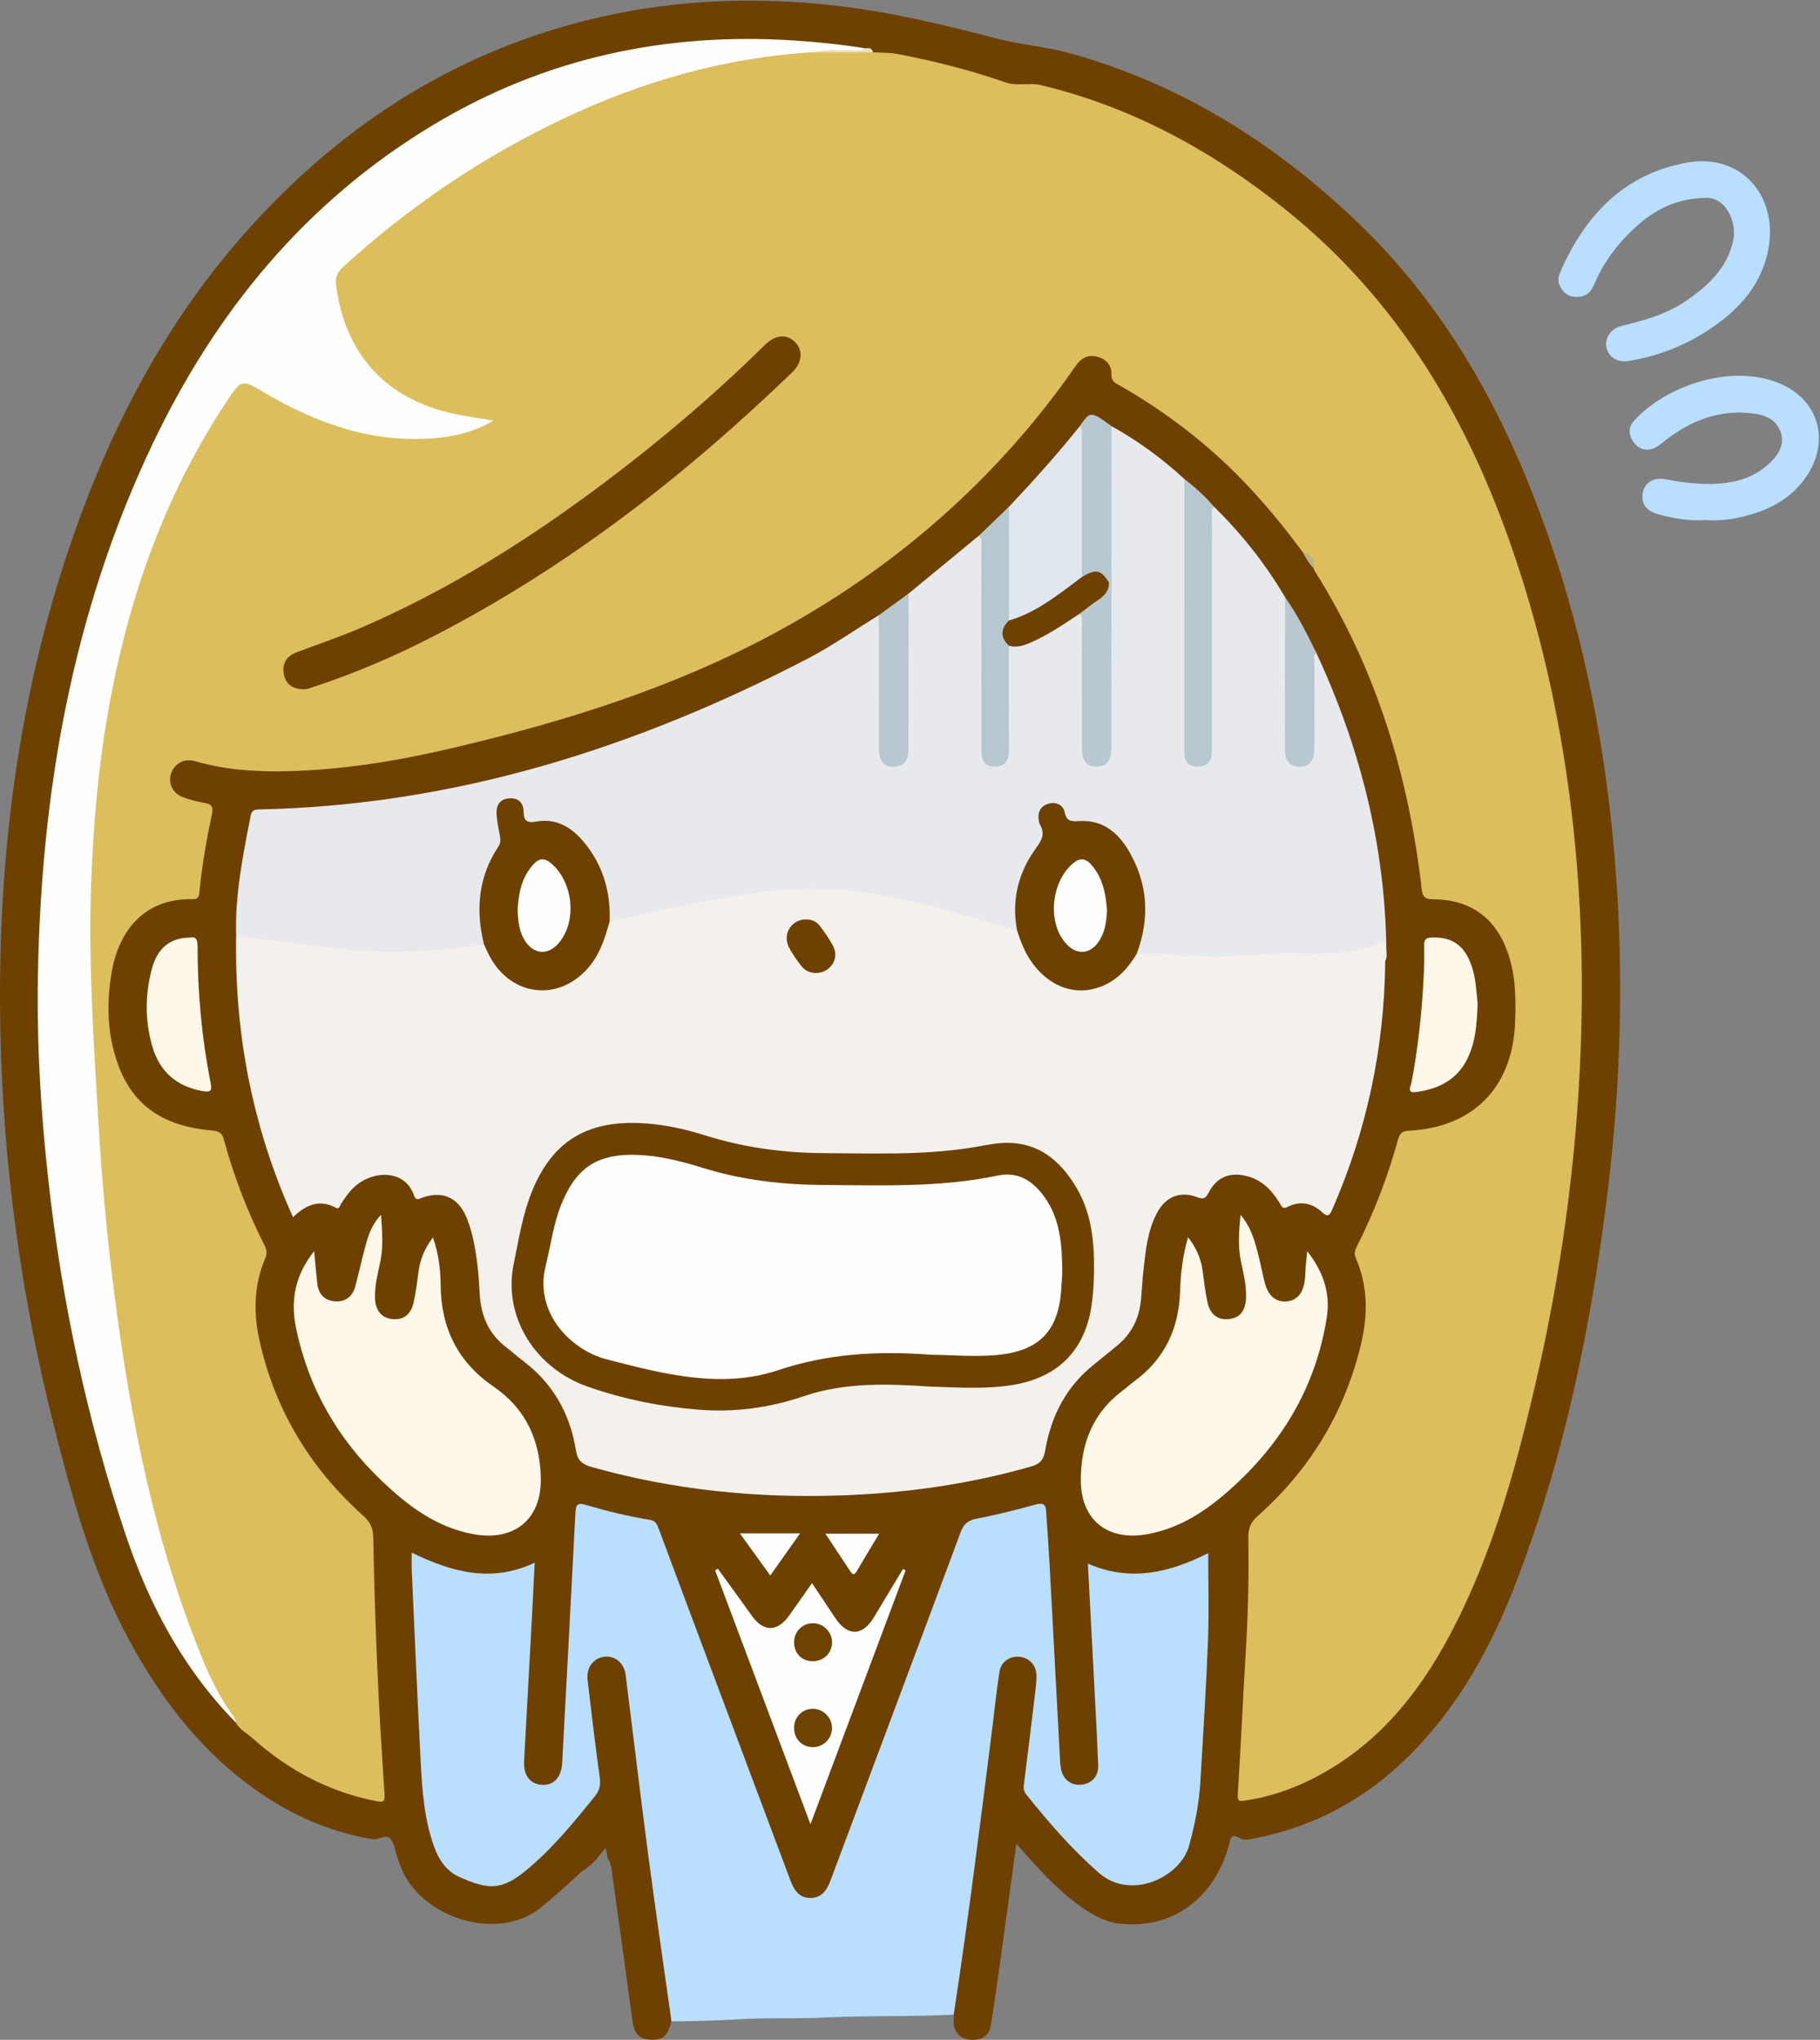 <?xml version="1.0" encoding="UTF-8"?>
<!DOCTYPE svg PUBLIC "-//W3C//DTD SVG 1.1//EN" "http://www.w3.org/Graphics/SVG/1.1/DTD/svg11.dtd">
<svg version="1.1" xmlns="http://www.w3.org/2000/svg" xmlns:xlink="http://www.w3.org/1999/xlink" x="0" y="0" width="798" height="894" viewBox="0, 0, 798, 894">
  <rect x="0" y="0" width="798" height="894" fill="#808080" stroke="none"/>
  <defs>
    <clipPath id="Clip_1">
      <path d="M-0,0.28 L797.518,0.28 L797.518,893.94 L-0,893.94 z"/>
    </clipPath>
    <clipPath id="Clip_2">
      <path d="M-0,0.28 L797.518,0.28 L797.518,893.94 L-0,893.94 z"/>
    </clipPath>
  </defs>
  <g id="Layer_1">
    <g clip-path="url(#Clip_1)">
      <path d="M294.412,885.911 C292.563,892.72 290.629,894.315 284.558,893.87 C279.006,893.463 277.825,889.547 277.201,884.914 C274.25,863.02 271.185,841.142 268.137,819.262 C267.977,818.119 267.605,817.005 267.332,815.878 C265.758,814.35 266.457,812.116 265.425,809.932 C262.402,813.717 259.72,817.644 255.441,819.861 C249.474,825.408 243.486,830.895 237.132,836.041 C217.994,851.54 183.92,840.327 175.6,817.886 C175.138,816.64 174.698,815.385 174.27,814.126 C173.365,811.46 173.017,808.4 171.447,806.214 C169.343,803.284 166.311,806.563 163.554,806.104 C146.727,803.3 131.265,797.068 117.036,787.807 C90.233,770.362 71.232,746.051 56.3,718.211 C40.444,688.649 31.64,656.586 23.497,624.364 C9.178,567.699 1.334,510.139 0.157,451.64 C-1.317,378.32 7.451,306.543 31.399,236.986 C49.059,185.688 74.049,138.517 110.941,98.205 C152.472,52.823 202.374,21.424 262.716,7.589 C297.457,-0.376 332.534,-1.52 367.886,2.65 C391.421,5.425 414.309,10.997 437.199,16.935 C447.73,19.667 458.795,20.46 469.374,23.405 C517.413,36.779 558.277,62.343 594.224,96.448 C634.305,134.476 659.943,181.322 678.109,232.784 C695.212,281.237 704.728,331.225 708.49,382.409 C711.857,428.22 710.656,473.924 705.225,519.484 C698.079,579.428 686.16,638.34 664.239,694.822 C653.448,722.626 639.095,748.418 617.663,769.683 C598.991,788.211 576.836,800.316 550.99,805.53 C548.52,806.028 545.682,806.879 543.627,805.651 C539.612,803.252 539.647,805.813 538.914,808.489 C532.355,832.44 513.549,845.806 490.544,843.032 C485.275,842.397 480.696,840.119 476.347,837.3 C465.891,830.521 457.526,821.47 449.335,812.239 C448.263,811.032 447.182,809.833 445.628,808.097 C443.129,826.383 440.757,843.95 438.317,861.507 C437.103,870.241 435.845,878.969 434.444,887.674 C433.858,891.313 431.701,893.518 427.777,893.918 C423.699,894.334 420.55,893.216 418.717,889.372 C417.739,887.321 418.366,885.098 418.171,882.961 C416.949,881.307 417.344,879.484 417.601,877.665 C423.229,837.92 428.516,798.129 433.485,758.297 C434.351,751.356 435.076,744.399 435.929,737.456 C436.132,735.8 436.298,734.144 436.761,732.536 C438.204,727.516 442.26,724.525 447.086,724.917 C452.071,725.322 455.355,728.734 455.641,734.276 C456.072,742.654 454.089,750.831 453.232,759.102 C452.511,766.058 451.457,772.976 450.699,779.93 C450.42,782.485 450.584,784.936 452.319,787.025 C461.674,798.291 470.949,809.509 482.165,819.184 C496.432,831.489 516.06,821.106 519.996,808.115 C522.634,799.41 524.293,790.585 524.749,781.63 C525.832,760.364 527.314,739.119 528.144,717.834 C528.534,707.849 528.808,697.875 528.861,687.891 C528.884,683.502 528.394,683.281 524.213,684.883 C521.258,686.016 518.359,687.296 515.332,688.239 C504.938,691.478 494.501,692.495 483.861,689.28 C479.108,687.844 478.505,688.229 478.834,693.239 C479.335,700.879 479.646,708.524 480.038,716.167 C481.002,734.939 482.729,753.673 482.73,772.49 C482.731,774.663 482.649,776.842 481.404,778.755 C479.431,781.789 476.676,783.308 473.006,783.211 C469.081,783.107 466.414,781.111 464.682,777.772 C463.516,775.524 462.998,773.038 462.999,770.523 C463,754.868 461.452,739.285 460.765,723.662 C459.924,704.556 458.543,685.47 457.774,666.353 C457.566,661.183 456.461,660.505 451.576,661.792 C444.645,663.618 437.712,665.481 430.628,666.561 C425.945,667.275 423.492,669.705 421.838,674.131 C403.231,723.915 384.605,773.691 365.892,823.435 C365.481,824.527 365.121,825.64 364.632,826.699 C362.887,830.477 360.042,832.836 355.8,833.055 C351.482,833.278 348.49,831.05 346.619,827.335 C343.689,821.517 341.751,815.293 339.461,809.216 C322.483,764.16 305.687,719.035 288.737,673.968 C287.068,669.529 284.633,667.366 279.913,666.615 C272.852,665.492 265.919,663.578 258.987,661.755 C254.69,660.625 253.972,661.198 253.809,665.62 C253.052,686.234 251.698,706.82 250.582,727.413 C249.745,742.85 249.572,758.35 247.696,773.725 C246.689,781.98 239.451,786.016 233.009,781.965 C229.444,779.723 227.791,776.15 228.148,772.139 C229.402,758.049 229.39,743.892 230.657,729.801 C231.326,722.355 231.184,714.848 231.822,707.373 C232.274,702.083 231.985,696.73 232.82,691.438 C233.185,689.124 232.778,687.332 229.63,688.462 C215.25,693.623 201.424,691.08 187.804,685.428 C181.933,682.992 181.25,683.56 182.217,690.033 C182.687,693.184 182.798,696.331 182.79,699.498 C182.741,719.484 184.393,739.387 185.527,759.321 C186.161,770.454 186.363,781.607 187.854,792.675 C188.611,798.303 190.216,803.72 191.779,809.178 C195.229,821.228 215.191,830.834 228.036,819.967 C240.081,809.778 250.33,798.036 260.078,785.765 C261.519,783.95 261.644,781.856 261.355,779.601 C259.64,766.222 258.201,752.809 256.472,739.431 C256.28,737.944 256.001,736.468 256.079,734.96 C256.341,729.889 260.233,725.425 264.869,724.874 C269.278,724.35 273.846,727.62 275.262,732.532 C276.749,737.685 276.857,743.065 277.5,748.348 C282.778,791.667 288.508,834.926 294.6,878.138 C294.959,880.681 296.101,883.366 294.412,885.911" fill="#6E4100"/>
    </g>
    <path d="M294.412,885.911 C291.056,862.016 287.54,838.143 284.385,814.222 C280.86,787.495 277.682,760.722 274.305,733.975 C273.665,728.906 269.657,725.582 265.096,726.084 C260.308,726.611 256.991,730.845 257.609,736.128 C259.291,750.507 261.016,764.884 262.98,779.227 C263.425,782.478 262.813,784.833 260.744,787.383 C251.402,798.9 242.061,810.399 230.522,819.86 C220.174,828.345 214.271,828.524 201.138,822.481 C195.593,819.929 192.389,815.024 190.33,809.32 C185.97,797.242 185.103,784.602 184.445,771.978 C182.999,744.226 181.818,716.46 180.558,688.699 C180.446,686.229 180.543,683.749 180.543,680.488 C198.055,689.027 215.518,693.831 234.44,684.893 C234.031,693.066 233.676,700.662 233.266,708.255 C232.127,729.359 230.971,750.463 229.808,771.567 C229.455,777.966 232.253,781.872 237.506,782.234 C242.771,782.597 246.148,778.997 246.487,772.664 C248.444,736.105 250.439,699.548 252.301,662.985 C252.487,659.326 253.327,658.482 257.084,659.6 C266.162,662.303 275.383,664.546 284.753,666.079 C286.618,666.385 287.712,667.054 288.522,669.229 C307.73,720.77 327.121,772.243 346.42,823.751 C348.039,828.072 350.098,831.817 355.307,831.819 C360.473,831.821 362.639,828.218 364.273,823.843 C383.228,773.09 402.309,722.383 421.173,671.596 C422.586,667.793 424.507,666.284 428.442,665.541 C437.089,663.909 445.643,661.714 454.135,659.384 C457.222,658.537 458.479,659.174 458.679,662.238 C459.178,669.863 459.755,677.484 460.17,685.114 C461.735,713.864 463.247,742.617 464.788,771.368 C464.851,772.529 464.944,773.695 465.131,774.841 C465.933,779.769 469.428,782.598 474.129,782.174 C478.599,781.771 481.696,778.541 481.515,773.738 C481.049,761.432 480.346,749.134 479.708,736.835 C478.83,719.903 477.924,702.972 476.991,685.291 C495.971,693.579 513.298,689.011 529.748,680.69 C529.748,693.674 530.147,706.297 529.658,718.885 C528.849,739.668 527.542,760.433 526.291,781.197 C525.719,790.681 523.864,799.927 521.3,809.127 C517.553,822.571 495.923,833.232 481.725,820.763 C469.876,810.357 459.673,798.605 449.9,786.363 C448.714,784.878 448.751,783.486 448.974,781.746 C450.728,768.043 452.383,754.327 454.028,740.61 C454.285,738.464 454.507,736.289 454.453,734.134 C454.343,729.784 451.288,726.586 447.046,726.121 C442.946,725.672 438.963,728.244 438.266,732.536 C437.039,740.086 436.284,747.713 435.332,755.307 C429.987,797.909 424.66,840.513 418.171,882.961 C399.616,883.951 381.01,883.286 362.48,884.202 C349.042,884.866 335.609,884.201 322.22,885.081 C312.946,885.69 303.686,885.806 294.412,885.911" fill="#B9DEFE"/>
    <g clip-path="url(#Clip_2)">
      <path d="M746.997,86.75 C734.805,87.233 726.092,91.762 718.383,98.453 C709.844,105.863 703.161,114.683 698.74,125.164 C697.317,128.537 694.842,130.263 690.93,130.134 C687.414,130.019 685.423,128.237 684.002,125.353 C683.052,123.427 683.126,121.509 683.968,119.569 C694.86,94.502 711.968,76.187 739.856,71.236 C764.071,66.937 781.02,87.068 774.768,111.927 C771.017,126.846 760.798,137.084 748.398,145.102 C737.997,151.827 726.461,156.176 714.153,158.202 C709.363,158.99 705.445,156.71 704.429,152.627 C703.384,148.428 706.128,144.061 710.77,142.911 C720.638,140.465 730.458,137.856 738.995,132.06 C748.805,125.399 757.32,117.608 759.978,105.307 C761.693,97.367 756.576,85.688 746.997,86.75" fill="#B9DEFE"/>
      <path d="M747.513,227.96 C740.635,228.375 733.929,227.27 727.335,225.484 C721.671,223.95 719.429,220.719 720.327,215.847 C721.095,211.682 724.913,209.027 730.36,210.059 C738.25,211.554 746.13,212.551 754.12,211.92 C761.874,211.308 769.13,209.032 775.071,203.733 C779.495,199.786 782.948,194.986 780.562,188.865 C778.216,182.847 772.337,181.492 766.566,180.998 C751.737,179.729 739.335,185.432 728.152,194.639 C723.061,198.831 717.631,197.456 715.147,191.795 C713.885,188.921 714.646,186.359 716.432,184.409 C731.019,168.483 760.039,159.147 780.848,168.275 C797.199,175.447 802.249,192.587 792.741,207.758 C785.627,219.108 774.478,224.258 761.888,226.952 C757.145,227.966 752.344,228.207 747.513,227.96" fill="#B9DEFE"/>
    </g>
    <path d="M382.715,22.914 C386.343,23.148 390.045,23.001 393.588,23.682 C409.602,26.758 425.423,30.71 440.813,36.095 C446.09,37.941 451.232,36.07 456.51,37.338 C496.804,47.024 532.021,66.411 564.097,92.207 C613.686,132.088 644.148,184.493 664.169,243.846 C676.922,281.654 685.103,320.426 689.56,360.071 C693.29,393.241 694.321,426.493 693.068,459.779 C691.187,509.751 684.33,559.113 672.942,607.822 C665.095,641.383 656.044,674.587 641.12,705.824 C627.797,733.709 610.731,758.669 583.574,775.097 C571.95,782.13 559.507,787.144 545.956,789.135 C543.669,789.471 542.518,789.728 542.724,786.447 C544.113,764.367 545.112,742.263 546.428,720.177 C547.349,704.708 547.561,689.229 547.354,673.749 C547.299,669.704 548.527,667.014 551.536,664.345 C574.35,644.105 589.449,619.188 596.666,589.473 C599.822,576.482 599.835,563.799 594.483,551.384 C593.65,549.453 594.086,547.954 594.958,546.237 C602.585,531.204 608.557,515.519 613.018,499.275 C613.782,496.494 615.065,495.697 617.856,495.553 C645.951,494.104 663.183,476.533 664.3,448.334 C664.703,438.163 664.637,428.047 661.347,418.205 C656.115,402.552 645.012,394.235 628.5,394.141 C625.269,394.122 623.787,393.388 623.388,389.895 C617.694,339.995 603.415,292.957 576.42,250.207 C576.25,249.937 576.219,249.58 576.122,249.263 C575.194,246.351 573.975,243.635 571.183,241.988 C558.11,224.247 543.666,207.769 526.66,193.649 C515.359,184.266 503.321,175.954 490.54,168.72 C488.783,167.726 487.221,166.931 487.338,164.3 C487.525,160.102 485.101,157.435 481.125,156.341 C477.017,155.21 473.933,157.051 471.689,160.303 C465.729,168.944 459.402,177.295 452.698,185.374 C421.035,223.531 383.116,254.027 339.55,277.522 C294.978,301.56 247.092,316.44 198.04,327.927 C174.2,333.51 150.097,337.454 125.538,338.017 C111.999,338.328 98.614,337.396 85.519,333.601 C80.668,332.195 76.39,334.637 74.927,339.307 C73.672,343.316 75.758,347.71 80.117,349.355 C83.209,350.522 86.475,351.352 89.735,351.912 C93.019,352.476 93.595,353.845 92.902,357.042 C90.472,368.252 88.535,379.564 87.435,390.993 C87.248,392.944 86.855,394.128 84.59,394.078 C62.151,393.582 51.791,409.346 48.954,426.12 C46.844,438.588 46.929,451.01 50.613,463.167 C56.722,483.328 70.159,493.555 93.115,495.483 C96.215,495.743 97.435,496.747 98.191,499.535 C102.558,515.64 108.523,531.148 116.086,546.024 C117.086,547.991 117.091,549.6 116.234,551.629 C111.254,563.41 111.084,575.591 113.85,587.871 C120.692,618.248 136.131,643.588 159.242,664.293 C162.174,666.92 163.57,669.536 163.647,673.613 C164.01,692.741 164.591,711.87 165.432,730.983 C166.243,749.427 167.374,767.859 168.596,786.281 C168.821,789.677 168.189,790.029 164.95,789.393 C144.305,785.339 126.456,775.868 110.875,761.95 C108.301,759.651 105.062,758.023 103.289,754.859 C92.696,742.04 86.834,726.818 81.277,711.449 C65.508,667.834 56.219,622.703 50.063,576.866 C46.917,553.444 44.494,529.944 42.864,506.356 C41.131,481.296 39.561,456.245 38.787,431.126 C38.449,420.15 37.76,409.164 38.071,398.196 C39.534,346.543 45.375,295.581 62.885,246.536 C72.57,219.406 85.317,193.84 101.665,170.101 C105.248,164.898 106.516,164.635 111.806,167.935 C129.361,178.883 147.852,187.643 168.635,189.973 C183.227,191.61 197.885,191.681 212.177,184.996 C202.383,183.707 193.112,182.024 184.378,178.26 C161.605,168.447 149.889,150.433 146.139,126.559 C145.447,122.154 146.791,118.684 150.239,115.475 C173.182,94.119 198.667,76.322 226.036,61.215 C253.292,46.17 281.936,34.544 312.427,27.798 C327.57,24.447 342.854,22.06 358.4,21.575 C364.935,21.656 371.469,21.375 377.988,21.974 C379.609,22.123 381.27,21.933 382.715,22.914" fill="#DCBF5C"/>
    <path d="M607.374,421.021 C607.025,459.093 599.31,495.583 583.979,530.459 C582.826,533.083 581.824,533.223 579.782,531.338 C575.32,527.219 570.126,526.128 564.632,528.927 C562.192,530.169 561.882,528.541 561.068,527.216 C557.568,521.514 553.142,516.972 546.335,515.369 C539.078,513.66 533.467,515.943 530.013,522.586 C528.715,525.083 527.906,525.841 524.953,524.71 C517.451,521.839 511.121,524.457 507.325,531.552 C503.145,539.367 502.346,548.034 501.37,556.623 C500.882,560.918 500.689,565.246 500.288,569.553 C499.529,577.714 496.206,584.561 489.768,589.784 C486.406,592.511 483.098,595.305 479.706,597.992 C467.487,607.674 460.878,620.584 458.277,635.677 C457.619,639.495 456.264,641.534 452.215,642.694 C424.865,650.535 396.93,654.432 368.581,655.402 C331.623,656.666 295.191,653.027 259.483,642.973 C255.38,641.818 253.241,640.211 252.521,635.67 C249.97,619.589 242.428,606.267 229.249,596.365 C226.722,594.466 224.383,592.318 221.868,590.402 C214.151,584.523 210.863,576.508 210.341,567.071 C209.882,558.761 209.174,550.462 207.292,542.338 C206.509,538.959 205.504,535.553 204.03,532.428 C200.324,524.574 193.637,521.956 185.399,524.808 C183.887,525.331 182.428,526.529 181.543,523.953 C177.685,512.722 164.277,512.776 156.176,519.508 C153.432,521.787 151.472,524.646 149.547,527.565 C148.974,528.435 148.855,530.186 147.221,529.309 C140.057,525.465 134.169,528.003 128.484,533.464 C110.598,493.845 102.776,452.773 103.537,409.944 C109.198,408.501 114.669,410.565 120.217,410.973 C139.91,412.422 159.39,416.545 179.293,415.457 C189.911,414.877 200.473,413.634 211.079,413.017 C214.543,413.821 215.195,417.056 216.61,419.577 C224.416,433.481 241.088,436.917 253.097,426.947 C259.014,422.035 262.812,415.722 264.649,408.234 C265.154,406.173 265.322,403.905 267.467,402.645 C276.505,399.711 285.872,398.161 295.148,396.34 C313.72,392.695 332.203,388.22 351.332,388.48 C353.915,388.619 356.5,388.574 359.083,388.514 C389.319,388.847 417.779,397.516 446.055,407.046 C448.101,408.741 448.507,411.289 449.399,413.58 C453.833,424.963 463.613,432.711 473.721,432.636 C482.06,432.573 488.679,428.938 493.768,422.427 C495.384,420.359 496.522,417.836 499.288,416.914 C503.937,416.189 508.582,416.295 513.232,416.871 C517.625,418.083 522.096,417.448 526.541,417.425 C545.29,417.72 563.99,415.891 582.751,416.283 C589.539,416.424 596.26,415.011 602.717,412.58 C607.386,410.823 607.8,411.2 607.776,416.122 C607.768,417.755 608.159,419.444 607.374,421.021" fill="#F4F1EC"/>
    <path d="M513.308,417.952 C508.349,417.948 503.389,417.943 498.429,417.939 C497.318,413.983 499.574,410.525 500.123,406.815 C502.058,393.734 499.639,381.665 491.819,370.945 C487.304,364.755 481.367,360.773 473.229,361.269 C469.757,361.481 467.157,360.286 465.578,356.938 C464.413,354.467 462.394,352.908 459.519,354.205 C456.699,355.476 456.358,358.102 457.308,360.582 C459.136,365.356 457.696,369.167 454.915,373.087 C449.072,381.322 446.215,390.525 446.604,400.728 C446.694,403.102 447.636,405.674 445.99,407.947 C428.223,402.664 410.552,396.983 392.316,393.495 C381.442,391.415 370.528,389.277 359.338,389.92 C356.676,389.121 354.014,389.124 351.351,389.918 C337.418,389.664 323.854,392.374 310.244,394.875 C295.844,397.521 281.547,400.619 267.288,403.916 C265.587,402.127 266.203,399.852 265.988,397.749 C264.876,386.888 261.473,377.046 253.885,368.828 C248.618,363.123 242.364,360.426 234.692,361.479 C231.201,361.959 229.248,360.873 228.723,357.346 C228.601,356.528 228.29,355.74 227.979,354.966 C227.084,352.737 225.574,351.275 223.041,351.642 C220.281,352.041 219.193,354.067 218.999,356.608 C218.806,359.134 219.575,361.56 220.083,363.996 C220.724,367.066 220.429,369.892 218.813,372.649 C212.035,384.211 210.217,396.616 212.677,409.724 C212.945,411.155 213.542,412.67 212.22,413.95 C194.69,416.597 177.02,417.792 159.36,416.766 C145.919,415.985 132.584,413.512 119.163,412.179 C113.903,411.657 108.647,411.402 103.537,409.944 C102.999,392.154 106.531,374.865 109.907,357.549 C110.361,355.222 111.488,354.798 113.629,354.754 C199.214,352.977 278.456,327.912 353.787,288.855 C364.677,283.209 374.807,276.096 385.288,269.661 C387.414,271.845 386.861,274.636 386.872,277.229 C386.938,292.86 386.893,308.491 386.911,324.121 C386.913,326.281 386.796,328.474 387.501,330.549 C388.186,332.566 389.425,334.017 391.821,334.019 C394.207,334.022 395.46,332.62 396.153,330.579 C396.915,328.334 396.766,325.979 396.769,323.657 C396.787,305.033 396.768,286.409 396.784,267.786 C396.787,265.131 396.612,262.427 398.384,260.137 C408.647,251.696 418.91,243.254 429.173,234.813 C432.278,235.35 431.708,237.95 431.801,239.913 C432.052,245.235 431.895,250.57 431.897,255.899 C431.905,278.55 431.897,301.201 431.904,323.851 C431.905,325.848 431.829,327.851 432.151,329.835 C432.541,332.243 433.721,333.934 436.374,333.856 C438.971,333.78 440.149,332.079 440.531,329.686 C440.796,328.032 440.764,326.365 440.766,324.701 C440.774,313.542 440.757,302.383 440.778,291.224 C440.783,288.899 440.622,286.554 441.273,284.279 C441.619,283.308 442.181,282.483 443.285,282.348 C452.99,281.161 460.72,275.761 468.6,270.623 C470.391,269.455 472.189,267.33 474.758,269.295 C476.23,271.74 475.878,274.46 475.885,277.097 C475.925,292.914 475.892,308.731 475.913,324.548 C475.915,326.708 475.821,328.896 476.623,330.962 C477.348,332.828 478.634,333.942 480.761,333.965 C482.892,333.987 484.197,332.892 484.948,331.036 C485.978,328.492 485.749,325.793 485.743,323.142 C485.65,280.686 486.034,238.232 485.934,195.777 C485.928,193.288 485.707,190.779 486.287,188.311 C486.497,187.69 486.857,187.173 487.36,186.756 C498.941,193.211 509.573,200.975 519.321,209.956 C521.119,212.623 520.915,215.659 520.915,218.654 C520.921,253.471 520.915,288.289 520.922,323.106 C520.923,325.436 520.809,327.776 521.229,330.085 C521.629,332.279 522.764,333.831 525.163,333.85 C527.513,333.868 528.804,332.399 529.318,330.253 C529.866,327.965 529.725,325.614 529.726,323.284 C529.734,292.132 529.682,260.979 529.808,229.827 C529.819,227.143 528.436,223.676 532.228,222.021 C544.377,233.9 554.83,247.111 563.463,261.753 C564.674,265.255 564.908,268.862 564.894,272.549 C564.832,289.679 564.857,306.809 564.876,323.939 C564.878,326.261 564.737,328.615 565.579,330.848 C566.357,332.913 567.754,334.112 570.103,334.014 C572.261,333.924 573.414,332.619 574.094,330.8 C574.867,328.735 574.757,326.544 574.762,324.385 C574.786,313.741 574.688,303.096 574.833,292.454 C574.864,290.169 574.028,287.336 577.11,286.033 C596.323,327.292 607.322,370.495 607.865,416.162 C607.885,417.779 608.329,419.485 607.374,421.021 C607.374,418.369 607.374,415.718 607.374,412.446 C602.014,414.278 597.221,416.249 592.021,417.033 C582.073,418.532 572.111,417.703 562.159,417.928 C550.208,418.198 538.288,419.535 526.314,418.925 C522.06,417.513 517.565,419.323 513.308,417.952" fill="#E8E9ED"/>
    <path d="M357.329,22.856 C318.416,25.017 281.7,35.542 246.637,52.174 C211.188,68.989 179.085,90.785 150.127,117.278 C147.477,119.702 146.99,122.056 147.391,125.152 C150.992,152.982 166.876,173.585 196.887,180.868 C203.008,182.354 209.305,183.118 216.264,184.346 C208.314,189.119 200.069,191.147 191.542,191.946 C164.016,194.527 139.357,185.88 116.08,172.168 C105.893,166.166 105.937,166.09 99.397,175.938 C73.988,214.2 58.369,256.38 49.396,301.194 C43.732,329.477 41.028,358.068 39.963,386.893 C38.689,421.391 41.037,455.733 43.032,490.112 C44.576,516.697 47.011,543.2 50.456,569.593 C57.534,623.82 68.23,677.191 89.178,728.044 C92.358,735.763 96.121,743.155 100.806,750.081 C101.803,751.555 103.274,752.85 103.29,754.859 C80.369,731.456 65.412,703.355 55.076,672.606 C38.12,622.16 27.119,570.405 21.228,517.528 C17.925,487.886 16.116,458.156 16.614,428.349 C17.966,347.545 31.556,269.272 66.401,195.639 C94.232,136.828 133.998,88.266 190.317,54.527 C238.867,25.443 291.732,14.076 348.038,17.736 C358.51,18.417 368.918,19.482 379.27,21.162 C378.574,23.695 376.538,22.332 375.166,22.414 C369.229,22.773 363.26,22.024 357.329,22.856" fill="#FEFEFE"/>
    <path d="M520.927,542.223 C524.687,547.104 526.628,551.826 527.333,557.146 C527.945,561.76 528.472,566.407 529.476,570.942 C530.669,576.334 534.246,578.753 539.171,578.085 C543.758,577.462 546.125,574.327 546.337,568.856 C546.554,563.287 545.175,557.969 544.067,552.592 C542.754,546.217 543.16,539.845 543.933,532.446 C548.786,538.185 550.21,544.154 551.736,550.049 C552.778,554.072 553.491,558.18 554.553,562.197 C556.099,568.044 559.517,570.825 564.25,570.359 C568.737,569.917 571.373,566.817 572.128,560.908 C572.381,558.931 572.341,556.919 572.495,554.927 C572.634,553.13 572.855,551.338 573.161,548.362 C580.359,557.529 583.376,566.951 581.755,577.316 C576.986,607.82 561.996,632.709 539.061,653.062 C528.583,662.359 517.198,669.838 503.068,672.39 C485.547,675.554 473.823,666.149 473.892,648.484 C473.953,632.879 479.033,619.467 491.901,609.736 C493.76,608.331 495.485,606.748 497.361,605.368 C510.65,595.592 516.887,582.354 517.419,565.982 C517.67,558.273 518.495,550.535 520.927,542.223" fill="#FEF8EA"/>
    <path d="M137.743,548.366 C138.286,553.978 138.626,558.396 139.163,562.791 C139.723,567.382 142.477,570.077 147.042,570.347 C151.631,570.619 154.617,568.122 155.79,563.738 C157.42,557.645 158.744,551.468 160.423,545.39 C161.605,541.108 162.97,536.833 167.051,532.39 C167.62,540.03 168.095,546.494 166.743,552.948 C165.651,558.159 164.305,563.33 164.419,568.697 C164.539,574.344 167.314,577.678 172.032,578.122 C176.996,578.589 180.238,576.138 181.413,570.583 C182.306,566.363 182.909,562.072 183.435,557.787 C184.112,552.259 186.034,547.321 189.83,542.336 C192.375,549.584 193.14,556.523 193.21,563.341 C193.402,582.252 200.833,597.064 216.478,607.758 C230.538,617.368 236.769,631.186 237.131,647.769 C237.527,665.889 225.466,675.651 207.581,672.385 C191.269,669.406 178.791,659.923 167.26,648.903 C147.986,630.481 135.225,608.29 129.814,582.101 C127.351,570.181 129.216,559.037 137.743,548.366" fill="#FEF8EA"/>
    <path d="M314.755,687.546 C317.8,691.741 320.851,695.931 323.888,700.132 C325.839,702.829 327.757,705.549 329.711,708.243 C334.866,715.348 340.887,715.265 346.063,708.003 C349.247,703.534 352.387,699.034 356.037,693.852 C359.581,699.162 362.91,704.162 366.251,709.153 C371.703,717.299 378.146,717.16 383.207,708.777 C387.447,701.754 391.663,694.717 395.89,687.685 C396.284,687.875 396.677,688.065 397.071,688.254 C383.342,724.871 369.613,761.487 355.359,799.505 C341.071,761.485 327.308,724.858 313.544,688.231 C313.947,688.003 314.351,687.774 314.755,687.546" fill="#FEFEFE"/>
    <path d="M442.393,222.098 C453.132,210.751 463.551,199.124 473.319,186.924 C476.066,187.478 475.809,189.826 475.814,191.651 C475.865,211.559 476.272,231.47 475.642,251.368 C475.442,253.106 474.543,254.451 473.17,255.482 C465.244,261.434 457.19,267.213 448.126,271.334 C445.965,272.317 443.231,274.3 441.296,270.667 C440.07,258.038 440.991,245.384 440.778,232.746 C440.718,229.148 440.022,225.365 442.393,222.098" fill="#E0E6EE"/>
    <path d="M532.228,222.021 C530.689,223.747 531.407,225.845 531.404,227.761 C531.356,260.542 531.37,293.322 531.37,326.103 C531.37,327.268 531.378,328.433 531.365,329.597 C531.322,333.577 529.365,335.856 525.34,335.962 C521.205,336.072 519.28,333.805 519.28,329.762 C519.281,324.271 519.275,318.78 519.277,313.288 C519.291,278.844 519.307,244.4 519.321,209.956 C524.023,213.55 528.406,217.486 532.228,222.021" fill="#B7C7D0"/>
    <path d="M647.875,439.857 C647.588,448.419 647.025,455.155 644.472,461.614 C640.196,472.43 631.715,477.264 620.734,478.611 C616.662,479.11 618.548,476.206 618.836,474.7 C621.8,459.18 623.475,443.515 624.246,427.75 C624.465,423.272 624.546,418.778 624.429,414.298 C624.359,411.644 625.374,410.959 627.907,410.881 C636.107,410.629 641.521,413.899 644.583,421.587 C645.557,424.032 646.3,426.628 646.709,429.224 C647.353,433.308 647.624,437.452 647.875,439.857" fill="#FEF8EA"/>
    <path d="M83.087,410.938 C85.662,410.362 86.619,411.441 86.62,414.621 C86.623,434.755 88.441,454.74 92.343,474.507 C92.969,477.679 92.727,478.887 88.865,478.203 C77.354,476.165 69.957,469.615 66.773,458.574 C63.535,447.343 63.564,435.917 66.581,424.623 C68.998,415.576 74.579,411.032 83.087,410.938" fill="#FEF8EA"/>
    <path d="M442.393,222.098 C442.379,238.725 442.364,255.352 442.35,271.979 C440.964,275.654 440.984,279.328 442.358,283.001 C442.366,298.156 442.327,313.311 442.411,328.465 C442.435,332.693 441.208,335.731 436.474,335.966 C432.048,336.185 430.3,334.012 430.297,328.379 C430.279,299.068 430.303,269.757 430.254,240.446 C430.251,238.546 431.013,236.4 429.173,234.813 C433.58,230.574 437.987,226.336 442.393,222.098" fill="#B7C7D0"/>
    <path d="M398.384,260.137 C398.364,282.632 398.338,305.127 398.328,327.621 C398.326,331.514 397.827,335.154 393.095,335.939 C388.144,336.76 385.395,334 385.377,328.147 C385.322,310.817 385.36,293.488 385.354,276.158 C385.353,273.993 385.311,271.827 385.288,269.661 C389.653,266.486 394.019,263.312 398.384,260.137" fill="#B8C7D0"/>
    <path d="M474.332,252.923 C474.341,232.472 474.362,212.021 474.335,191.571 C474.333,189.985 474.911,188.195 473.319,186.925 C478.112,180.066 478.112,180.066 487.36,186.756 L487.364,187.04 C486.348,188.555 486.84,190.261 486.838,191.87 C486.803,212.223 486.808,232.576 486.817,252.913 C486.633,253.858 486.686,256.178 485.298,254.745 C481.881,251.214 478.122,252.585 474.332,252.923" fill="#B7C7D0"/>
    <path d="M577.11,286.033 C575.697,287.609 576.34,289.531 576.332,291.29 C576.273,303.43 576.325,315.571 576.29,327.711 C576.274,333.403 574.316,335.913 570.012,335.995 C565.414,336.082 563.343,333.56 563.346,327.605 C563.36,305.654 563.42,283.704 563.463,261.753 C568.875,269.361 573.007,277.689 577.11,286.033" fill="#B8C7D0"/>
    <path d="M350.809,672.04 C346.027,678.798 342.102,684.345 337.742,690.507 C333.124,684.107 328.746,678.039 324.417,672.04 C333.023,672.04 341.329,672.04 350.809,672.04" fill="#FDFDFD"/>
    <path d="M385.486,672.172 C382.179,677.681 378.848,683.141 375.62,688.661 C374.586,690.428 373.858,690.236 372.848,688.696 C369.432,683.485 365.967,678.307 361.894,672.172 C370.137,672.172 377.492,672.172 385.486,672.172" fill="#FDFDFD"/>
    <path d="M357.329,22.856 C362.82,21.005 368.488,22.424 374.05,21.935 C375.798,21.782 377.723,22.695 379.27,21.162 C380.737,21.119 382.368,20.755 382.715,22.915 C374.253,22.895 365.791,22.875 357.329,22.856" fill="#E9E1CE"/>
    <path d="M571.183,241.988 C575.29,242.742 576.268,245.621 576.123,249.262 C574.06,247.12 572.549,244.604 571.183,241.988" fill="#B9B383"/>
    <path d="M132.489,302.082 C128.155,301.84 125.207,299.731 124.436,295.369 C123.632,290.819 125.618,287.584 129.937,285.938 C138.95,282.501 148.128,279.457 156.994,275.68 C196.287,258.941 232.108,236.32 266.123,210.691 C290.489,192.333 313.655,172.58 335.395,151.165 C339.954,146.674 344.931,146.236 348.585,149.924 C352.225,153.599 351.822,158.86 347.328,163.195 C299.987,208.855 248.444,248.825 189.75,279.019 C173.018,287.626 155.735,295.027 137.843,300.937 C136.108,301.51 134.406,302.245 132.489,302.082" fill="#6E4100"/>
    <path d="M407.772,607.702 C389.119,606.459 370.456,605.782 352.424,611.924 C337.375,617.049 321.992,619.078 306.232,617.816 C289.598,616.485 273.222,613.204 257.527,607.671 C234.864,599.683 220.456,577.342 225.231,553.994 C227.43,543.242 229.097,532.413 233.252,522.166 C242.408,499.59 258.252,490.362 283.865,492.413 C292.512,493.106 300.945,495.03 309.209,497.626 C326.178,502.954 343.626,505.292 361.324,505.385 C382.945,505.499 404.618,506.347 426.116,502.957 C430.06,502.336 433.973,501.421 437.938,501.057 C454.132,499.572 464.77,507.977 472.338,521.151 C478.859,532.502 479.867,545.131 479.674,557.88 C479.601,562.692 479.285,567.538 478.583,572.296 C475.684,591.936 463.679,603.785 444.123,606.979 C432.018,608.956 419.902,608.09 407.772,607.702" fill="#6E4100"/>
    <path d="M212.22,413.95 C208.473,398.787 209.7,384.325 218.513,371.035 C219.698,369.248 219.457,367.7 219.108,365.876 C218.517,362.789 217.851,359.68 217.699,356.556 C217.528,353.035 219.115,350.293 222.956,349.924 C226.885,349.548 229.443,351.427 229.564,355.538 C229.683,359.571 230.663,360.856 235.304,360.051 C245.104,358.35 252.129,363.721 257.669,371.163 C264.888,380.861 267.78,391.912 267.288,403.916 C265.367,410.626 263.376,417.271 258.942,422.915 C246.102,439.261 224.258,437.316 214.589,418.892 C213.741,417.276 213.007,415.599 212.22,413.95" fill="#6E4100"/>
    <path d="M445.99,407.947 C443.394,394.636 446.415,382.495 454.267,371.681 C456.726,368.296 458.322,365.468 456.065,361.538 C455.666,360.843 455.508,359.968 455.402,359.155 C454.949,355.698 456.398,353.219 459.702,352.254 C463.082,351.268 466.133,352.761 466.81,355.963 C467.683,360.098 469.847,360.061 473.147,359.849 C483.331,359.194 490.194,364.829 494.947,372.955 C503.32,387.27 504.252,402.403 498.429,417.939 C494.197,425.147 488.701,430.825 480.35,433.182 C469.778,436.166 459.053,431.596 451.883,420.99 C449.169,416.975 447.51,412.495 445.99,407.947" fill="#6E4100"/>
    <path d="M353.28,402.958 C355.748,402.918 357.955,403.78 359.397,405.701 C361.571,408.595 363.722,411.577 365.353,414.79 C367.33,418.683 365.843,422.984 362.314,425.178 C358.894,427.304 354.042,426.753 351.519,423.575 C349.37,420.869 347.315,417.988 345.803,414.898 C343.044,409.261 347.139,402.964 353.28,402.958" fill="#6E4100"/>
    <path d="M513.308,417.952 C517.63,418.462 522.116,416.769 526.314,418.925 C521.995,418.389 517.507,420.099 513.308,417.952" fill="#E8E9ED"/>
    <path d="M351.351,389.918 C354.014,388.415 356.677,388.412 359.339,389.92 C356.676,389.92 354.013,389.919 351.351,389.918" fill="#EBECED"/>
    <path d="M486.208,255.22 C486.248,234.363 486.265,213.506 486.367,192.649 C486.377,190.77 485.545,188.638 487.365,187.041 C487.347,233.781 487.334,280.521 487.307,327.261 C487.304,333.156 485.549,335.728 481.472,335.992 C476.745,336.297 474.377,333.761 474.362,328.052 C474.316,310.088 474.365,292.124 474.314,274.16 C474.31,272.413 474.987,270.464 473.397,268.965 C473.023,266.509 475.25,266.043 476.589,265.089 C480.409,262.368 483.983,259.47 486.208,255.22" fill="#B8C8D0"/>
    <path d="M486.208,255.22 C486.362,259.219 483.861,261.409 480.855,263.402 C478.274,265.113 475.876,267.1 473.397,268.966 C466.32,273.602 459.376,278.464 451.523,281.78 C448.574,283.025 445.595,283.963 442.358,283 C438.522,279.33 438.695,275.656 442.349,271.979 C454.654,268.386 464.313,260.353 474.332,252.923 C480.495,249.196 482.65,249.613 486.208,255.22" fill="#6E4100"/>
    <path d="M364.802,757.377 C364.771,762.105 360.837,765.897 356.136,765.732 C351.513,765.569 348.178,762.041 348.176,757.31 C348.174,752.649 351.639,749.016 356.19,748.908 C360.849,748.797 364.833,752.716 364.802,757.377" fill="#6F4300"/>
    <path d="M356.494,728.067 C351.528,728.108 348.11,724.644 348.178,719.642 C348.241,715.042 351.789,711.477 356.352,711.428 C361.031,711.378 364.909,715.3 364.817,719.99 C364.728,724.527 361.12,728.029 356.494,728.067" fill="#6E4300"/>
    <path d="M407.836,593.737 C384.614,591.953 362.687,593.324 341.043,600.556 C321.336,607.141 301.223,604.237 281.406,599.634 C276.551,598.506 271.743,597.18 266.898,596.012 C249.709,591.868 234.301,574.831 239.19,555.116 C241.465,545.944 242.583,536.486 246.203,527.651 C252.855,511.416 262.246,504.707 282.881,506.377 C291.711,507.092 300.242,509.414 308.665,512.007 C325.848,517.299 343.524,519.251 361.361,519.354 C386.801,519.5 412.317,520.487 437.49,515.214 C446.739,513.277 453.254,517.877 458.235,525.012 C464.951,534.631 465.645,545.788 465.765,557.011 C465.79,559.332 465.479,561.656 465.369,563.98 C464.452,583.508 455.526,592.493 435.943,593.964 C426.28,594.69 416.663,593.823 407.836,593.737" fill="#FEFEFE"/>
    <path d="M226.963,398.427 C227.391,392.083 228.428,384.577 234.093,378.605 C236.482,376.087 238.794,376.024 241.471,378.236 C251.069,386.167 253.091,402.758 245.581,412.596 C240.597,419.124 233.6,418.612 229.6,411.356 C227.63,407.782 227.124,403.813 226.963,398.427" fill="#FEFEFE"/>
    <path d="M485.389,399.28 C485.095,403.776 484.562,407.714 482.597,411.293 C478.589,418.591 471.747,419.167 466.65,412.662 C459.157,403.1 461.181,385.99 470.665,378.224 C473.581,375.836 476.101,376.253 478.464,378.94 C483.713,384.906 484.931,392.207 485.389,399.28" fill="#FEFEFE"/>
  </g>
</svg>
